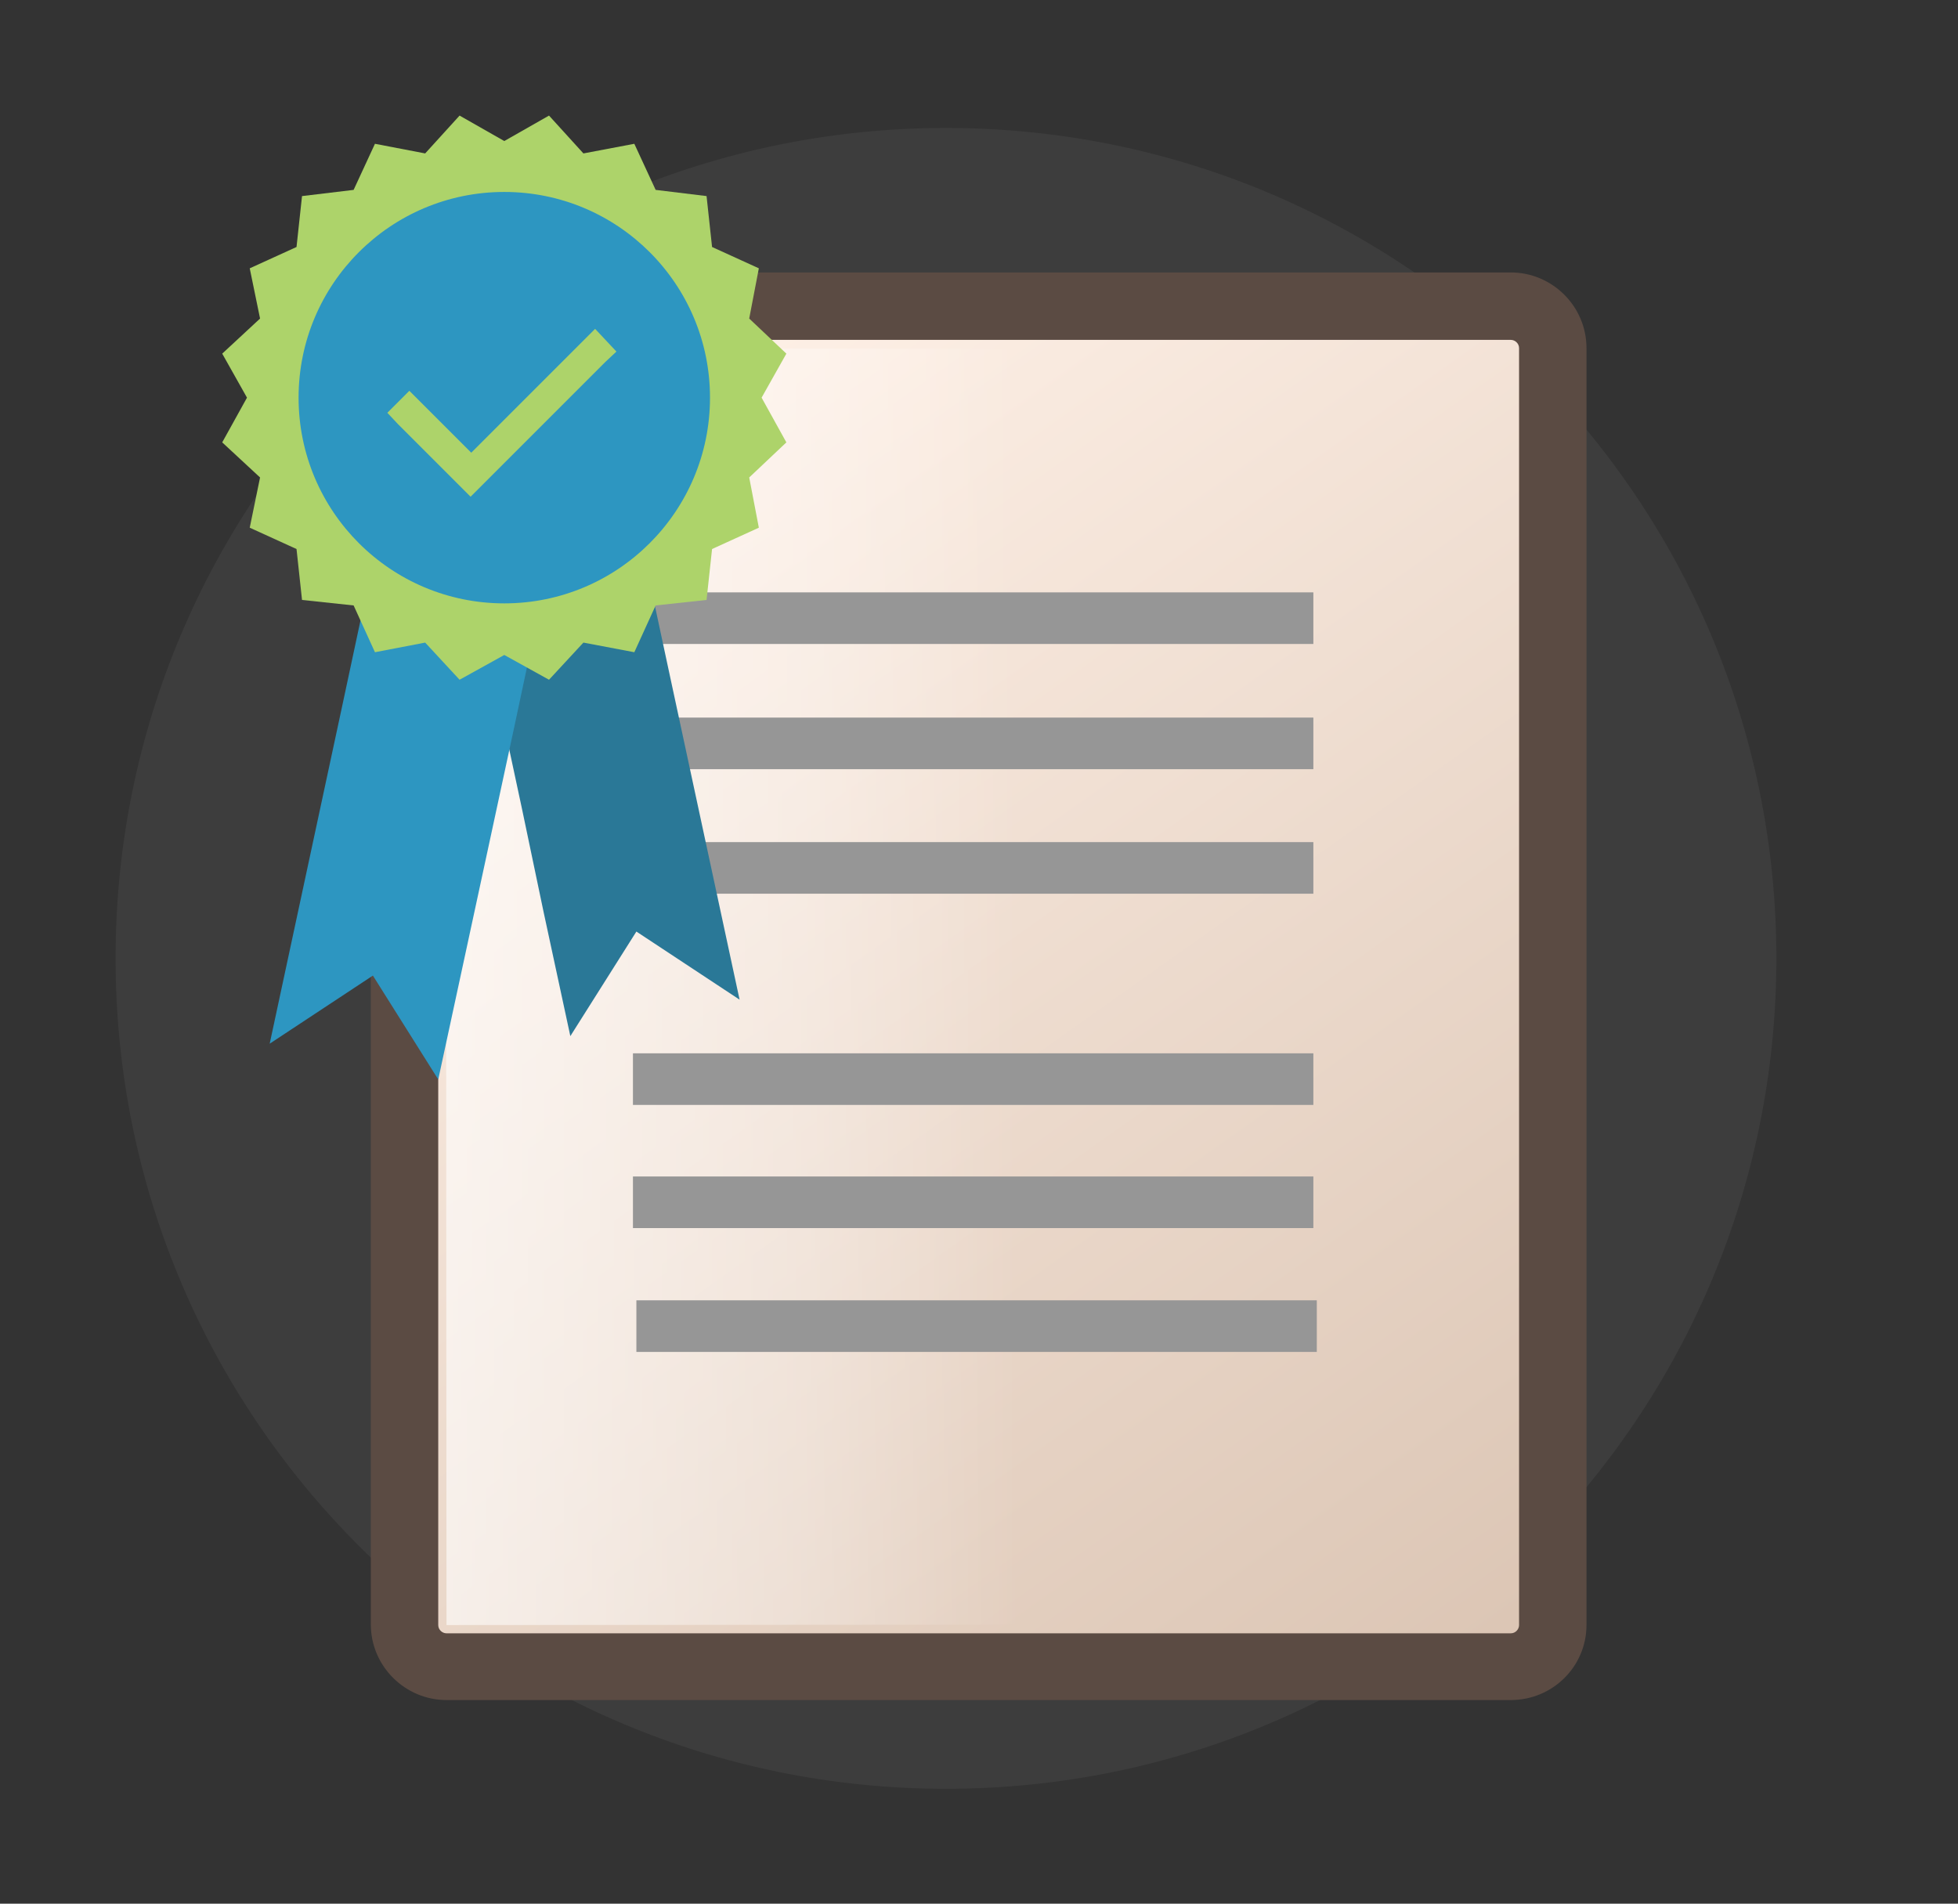 <?xml version="1.0" encoding="UTF-8"?>
<!-- Generator: Adobe Illustrator 27.3.1, SVG Export Plug-In . SVG Version: 6.00 Build 0)  -->
<svg xmlns="http://www.w3.org/2000/svg" xmlns:xlink="http://www.w3.org/1999/xlink" version="1.1" id="Layer_1" x="0px" y="0px" viewBox="0 0 284.6 276.7" style="enable-background:new 0 0 284.6 276.7;" xml:space="preserve">
<rect x="0" y="0" width="284.6" height="276.7" fill="#333333" stroke="none"/>
<style type="text/css">
	.st0{opacity:0.1;fill:#989798;enable-background:new    ;}
	.st1{fill:url(#SVGID_1_);}
	.st2{opacity:0.6;}
	.st3{fill:url(#SVGID_00000082370451765701504240000007953831614061961398_);}
	.st4{fill:#5B4B43;}
	.st5{fill:#969696;}
	.st6{fill:#2A7897;}
	.st7{fill:#2D96C1;}
	.st8{fill:#ADD36A;}
</style>
<path class="st0" d="M137.5,18.6L137.5,18.6c66.7,0,120.7,54,120.7,120.7l0,0c0,66.7-54,120.7-120.7,120.7l0,0  c-66.7,0-120.7-54-120.7-120.7l0,0C16.8,72.6,70.8,18.6,137.5,18.6z"></path>
<g>
	<g>
		<g>
			
				<linearGradient id="SVGID_1_" gradientUnits="userSpaceOnUse" x1="87.538" y1="71.68" x2="211.825" y2="-103.684" gradientTransform="matrix(1 0 0 -1 0 137.89)">
				<stop offset="0" style="stop-color:#FDEFE5"></stop>
				<stop offset="1" style="stop-color:#DCC6B5"></stop>
			</linearGradient>
			<path class="st1" d="M64.9,44.5h154.7c3.4,0,6.1,2.7,6.1,6.1v185.6c0,3.4-2.7,6.1-6.1,6.1H64.9c-3.4,0-6.1-2.7-6.1-6.1V50.6     C58.8,47.2,61.5,44.5,64.9,44.5z"></path>
			<g class="st2">
				
					<linearGradient id="SVGID_00000032645159017809841320000014595361129318902706_" gradientUnits="userSpaceOnUse" x1="64.753" y1="-8.576" x2="219.587" y2="-8.576" gradientTransform="matrix(1 0 0 -1 0 137.89)">
					<stop offset="0" style="stop-color:#FFFFFF"></stop>
					<stop offset="0.339" style="stop-color:#FFFFFF;stop-opacity:0.492"></stop>
					<stop offset="0.539" style="stop-color:#FFFFFF;stop-opacity:0"></stop>
				</linearGradient>
				<path style="fill:url(#SVGID_00000032645159017809841320000014595361129318902706_);" d="M219.6,236.1v6.2V236.1L219.6,236.1      L219.6,236.1z M219.5,50.6L64.8,50.7l0.1,185.5l154.6-0.1V50.6z"></path>
			</g>
			<path class="st4" d="M219.6,247.1H64.9c-6,0-11-4.9-11-11V50.6c0-6,4.9-11,11-11h154.7c6,0,11,4.9,11,11v185.6     C230.6,242.2,225.7,247.1,219.6,247.1z M64.9,49.4c-0.7,0-1.2,0.6-1.2,1.2v185.6c0,0.7,0.6,1.2,1.2,1.2h154.7     c0.7,0,1.2-0.6,1.2-1.2V50.6c0-0.7-0.6-1.2-1.2-1.2C219.6,49.4,64.9,49.4,64.9,49.4z"></path>
			<rect x="92" y="86.1" class="st5" width="98.9" height="7.5"></rect>
			<rect x="92" y="104.3" class="st5" width="98.9" height="7.5"></rect>
			<rect x="92" y="122.4" class="st5" width="98.9" height="7.5"></rect>
			<rect x="92" y="153.1" class="st5" width="98.9" height="7.5"></rect>
			<rect x="92" y="171" class="st5" width="98.9" height="7.5"></rect>
			<rect x="92.5" y="189" class="st5" width="98.9" height="7.5"></rect>
		</g>
		<g>
			<polygon class="st6" points="107.5,145.3 92.5,135.4 82.9,150.6 79,132.5 75.9,117.7 72,99.5 65.4,68.5 75.9,66.3 89.9,63.4      91.9,72.7 97,96.5    "></polygon>
			<polygon class="st7" points="70.8,72.7 56.8,69.6 49.7,102.8 39.2,151.7 54.2,141.8 63.7,156.9 70.8,124 74.7,105.9 81.3,74.9         "></polygon>
			<polygon class="st8" points="73.3,20.5 79.8,16.8 84.8,22.3 92.2,20.9 95.3,27.6 102.7,28.5 103.5,35.9 110.3,39 108.9,46.3      114.3,51.4 110.7,57.8 114.3,64.3 108.9,69.4 110.3,76.7 103.5,79.8 102.7,87.2 95.3,88 92.2,94.8 84.8,93.4 79.8,98.8      73.3,95.2 66.8,98.8 61.8,93.4 54.5,94.8 51.4,88 43.9,87.2 43.1,79.8 36.3,76.7 37.8,69.4 32.3,64.3 35.9,57.8 32.3,51.4      37.8,46.3 36.3,39 43.1,35.9 43.9,28.5 51.4,27.6 54.5,20.9 61.8,22.3 66.8,16.8    "></polygon>
			<circle class="st7" cx="73.3" cy="57.8" r="29.9"></circle>
			<path class="st8" d="M89.6,51.1L88,52.6L70,70.6l-1.6,1.6l-1.6-1.6l-9-9L56.3,60l3.2-3.2l1.6,1.6l7.4,7.4l16.4-16.4l1.6-1.6     L89.6,51.1z"></path>
		</g>
	</g>
</g>
</svg>
